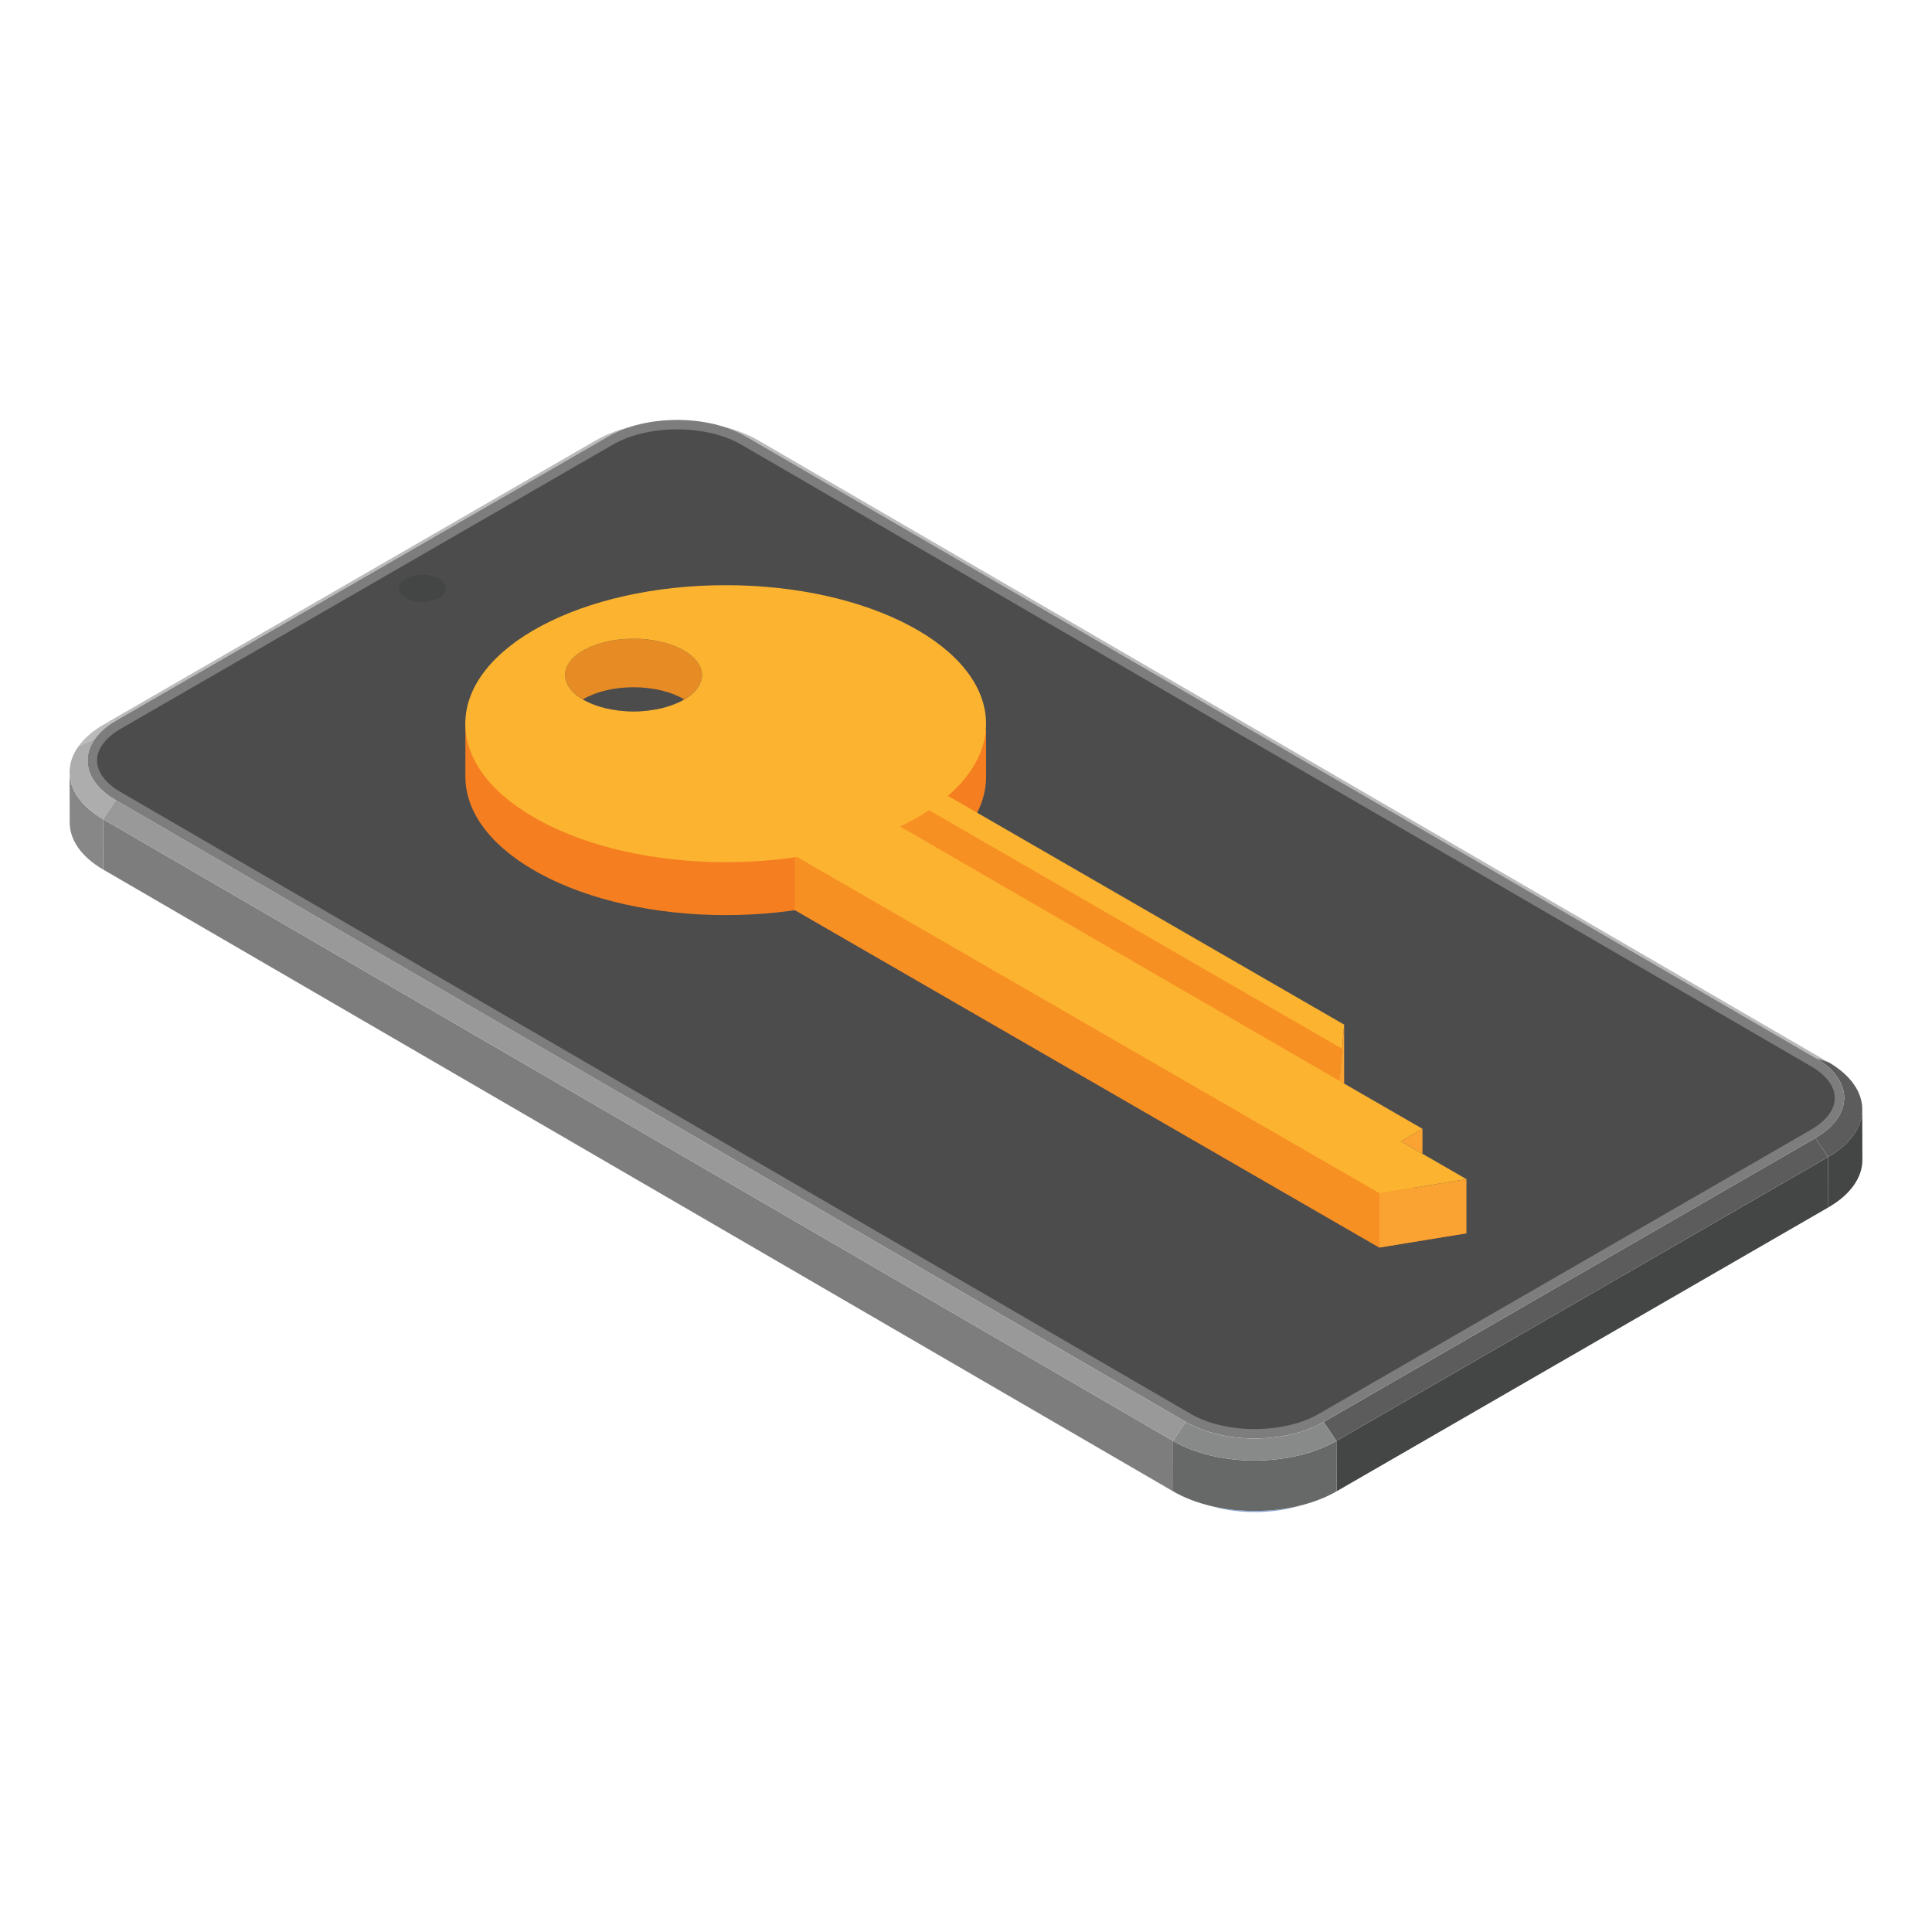 <?xml version="1.0" encoding="UTF-8"?><svg id="Layer_2" xmlns="http://www.w3.org/2000/svg" viewBox="0 0 425.2 425.2"><defs><style>.cls-1{fill:#faa232;}.cls-2{fill:#4c4c4d;}.cls-3{fill:#888989;}.cls-4{fill:#aeadae;}.cls-5{fill:none;}.cls-6{fill:#676868;}.cls-7{fill:#bababa;}.cls-8{fill:#444545;}.cls-9{fill:#f57f20;}.cls-10{fill:#85a3d5;}.cls-11{fill:#fcb430;}.cls-12{fill:#999;}.cls-13{fill:#7d7d7d;}.cls-14{fill:#e78b24;}.cls-15{fill:#5c5c5c;}.cls-16{fill:#f79023;}.cls-17{fill:#878787;}</style></defs><g id="Home_Page"><path class="cls-7" d="M138.06,94.1c-2.53.7-4.91,1.66-7.01,2.87l-108.22,62.48,2.79-.92,108.22-62.48c1.77-1.02,3.78-1.83,5.92-2.42l-1.7.47Z"/><path class="cls-17" d="M15.31,169.95l.03,11.1c.01,3.74,2.47,7.48,7.39,10.34l-.03-11.1c-4.92-2.86-7.38-6.6-7.39-10.34h0Z"/><path class="cls-7" d="M25.62,158.54l-2.79.92c-2.45,1.41-4.3,3.04-5.55,4.78l3.66-1.67c1.06-1.47,2.62-2.84,4.68-4.03h0Z"/><path class="cls-4" d="M20.94,162.57l-3.66,1.67c-3.84,5.34-2.04,11.71,5.43,16.05l2.81-4.17c-6.3-3.66-7.82-9.04-4.58-13.54h0Z"/><path class="cls-7" d="M167,96.98c-2.15-1.25-4.6-2.23-7.21-2.94l-1.7-.46c2.2.6,4.27,1.42,6.08,2.48l235.46,136.83,2.83.92L167,96.98Z"/><path class="cls-15" d="M399.54,250.46l2.81,4.17c9.96-5.75,10.02-15.07.12-20.83l-2.83-.92c8.36,4.85,8.3,12.73-.1,17.57h0Z"/><path class="cls-8" d="M402.34,254.64l.03,11.1c5.01-2.89,7.52-6.69,7.51-10.49l-.03-11.1c.01,3.79-2.49,7.59-7.51,10.49h0Z"/><path class="cls-10" d="M265.4,331.16l1.7.46c5.79,1.57,12.55,1.55,18.34-.05l1.7-.47c-6.86,1.9-14.87,1.92-21.73.06h0Z"/><polygon class="cls-13" points="22.7 180.29 22.74 191.39 258.19 328.22 258.16 317.12 22.7 180.29"/><polygon class="cls-12" points="25.52 176.11 22.7 180.29 258.16 317.12 260.97 312.95 25.52 176.11"/><polygon class="cls-8" points="294.12 317.12 294.15 328.22 402.37 265.74 402.34 254.64 294.12 317.12"/><polygon class="cls-15" points="291.31 312.95 294.12 317.12 402.34 254.64 399.54 250.46 291.31 312.95"/><path class="cls-13" d="M25.62,158.54c-8.4,4.85-8.46,12.72-.1,17.57l235.46,136.83c8.35,4.86,21.94,4.85,30.34,0l108.22-62.48c8.4-4.85,8.46-12.72.1-17.57L164.18,96.06c-8.35-4.86-21.94-4.85-30.34,0l-108.22,62.48Z"/><path class="cls-2" d="M276.12,314.51c-5.37,0-10.38-1.19-14.1-3.36L26.56,174.32c-3.36-1.95-5.21-4.42-5.2-6.96,0-2.56,1.88-5.05,5.3-7.02l108.22-62.48c3.75-2.17,8.78-3.36,14.15-3.36s10.38,1.19,14.11,3.36l235.46,136.83c3.36,1.95,5.21,4.42,5.2,6.96,0,2.56-1.88,5.05-5.3,7.02l-108.22,62.48c-3.75,2.17-8.78,3.36-14.15,3.36h0Z"/><path class="cls-6" d="M258.16,317.12l.03,11.1c9.91,5.76,26,5.75,35.96,0l-.03-11.1c-9.96,5.75-26.05,5.76-35.96,0h0Z"/><path class="cls-3" d="M291.31,312.95c-.69.4-1.42.77-2.17,1.1-8.42,3.72-20.5,3.36-28.17-1.1l-2.81,4.17c9.09,5.28,23.4,5.71,33.38,1.3.9-.4,1.76-.83,2.57-1.3l-2.81-4.17Z"/><path class="cls-8" d="M96.62,127.36c2.02,1.17,2.02,3.06,0,4.22-2.02,1.17-5.3,1.17-7.32,0-2.02-1.17-2.02-3.06,0-4.22,2.02-1.17,5.3-1.17,7.32,0Z"/><path class="cls-9" d="M124.22,157.06c-2.19,1.72-3.99,3.6-5.24,5.61,5.66,9.09,21.74,15.65,40.73,15.65,18.99,0,35.06-6.56,40.73-15.65-1.25-2.01-3.05-3.89-5.24-5.61l21.82,3.62v10.24c0,16.83-25.65,30.48-57.3,30.48-31.64,0-57.3-13.65-57.3-30.48v-12.19s21.82-1.67,21.82-1.67Z"/><polygon class="cls-9" points="177.48 194.66 182.57 191.72 183.62 191.11 188.38 188.37 199.62 181.88 295.82 237.42 294.8 249.81 313.06 260.35 308.3 263.09 322.74 271.43 303.57 274.56 171.33 198.21 177.48 194.66"/><path class="cls-14" d="M128.26,153.93c-2.4-1.42-3.9-3.28-3.9-5.34,0-4.43,6.75-8.02,15.07-8.02,8.32,0,15.07,3.59,15.07,8.02,0,2.06-1.5,3.92-3.9,5.34-2.76-1.63-6.72-2.68-11.17-2.68s-8.41,1.05-11.17,2.68Z"/><polygon class="cls-11" points="177.48 182.74 182.57 179.8 183.62 179.19 188.38 176.45 199.62 169.96 295.82 225.5 294.8 237.89 313.06 248.43 308.3 251.18 322.74 259.51 303.57 262.64 171.33 186.29 177.48 182.74"/><polygon class="cls-16" points="174.94 188.37 174.94 200.29 303.57 274.56 303.57 262.64 174.94 188.37"/><polygon class="cls-1" points="322.74 259.51 322.74 271.43 303.57 274.56 303.57 262.64 322.74 259.51"/><polygon class="cls-1" points="313.06 248.43 313.06 253.92 308.3 251.18 313.06 248.43"/><polygon class="cls-1" points="295.82 225.5 295.82 238.48 294.8 237.89 295.82 225.5"/><polygon class="cls-16" points="203.57 177.79 295.38 230.8 294.8 237.89 195.39 180.34 203.57 177.79"/><path class="cls-11" d="M102.41,159.27c0,16.83,25.66,30.48,57.3,30.48,31.65,0,57.3-13.65,57.3-30.48,0-16.84-25.65-30.48-57.3-30.48-31.65,0-57.3,13.64-57.3,30.48ZM124.36,148.59c0-4.43,6.75-8.02,15.07-8.02,8.32,0,15.07,3.59,15.07,8.02,0,3.21-3.56,5.95-8.68,7.23-.07.02-.14.04-.21.06-.8.19-1.64.34-2.5.45-.17.02-.33.06-.5.08-1.02.12-2.08.19-3.17.19s-2.15-.07-3.17-.19c-.17-.02-.33-.06-.5-.08-.87-.12-1.7-.26-2.5-.45-.07-.02-.14-.04-.22-.06-5.12-1.28-8.68-4.03-8.68-7.23Z"/><rect class="cls-5" width="425.2" height="425.2"/></g></svg>